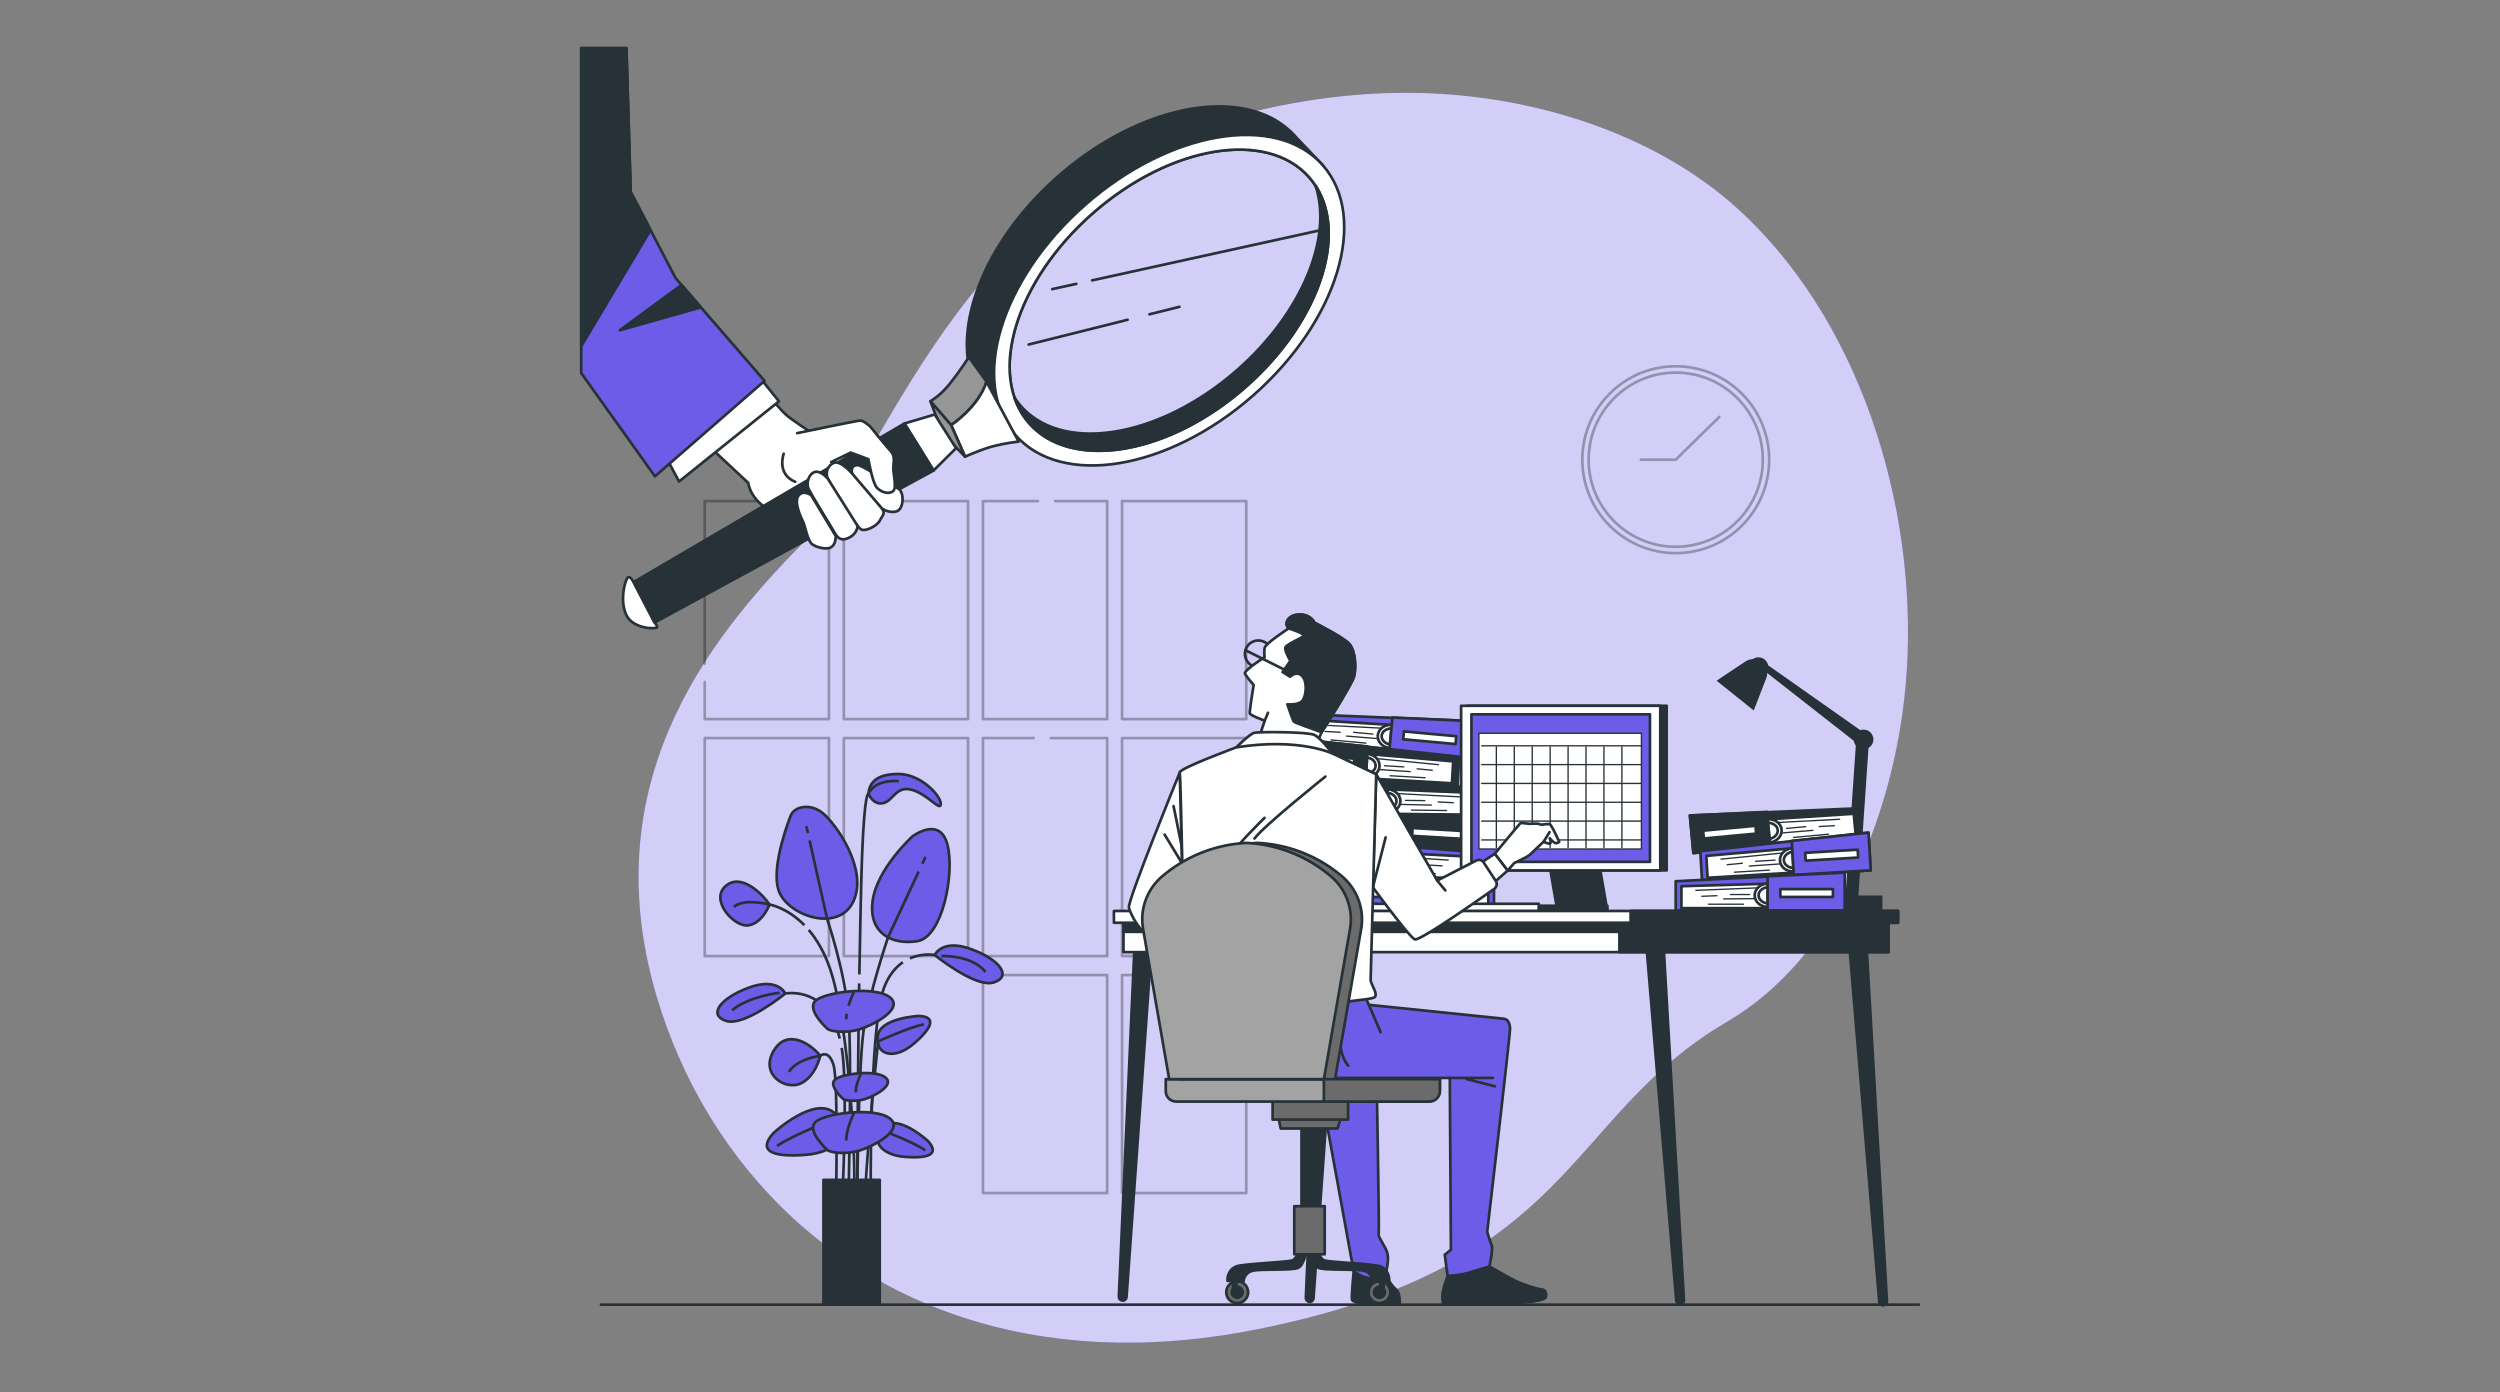 <svg xmlns="http://www.w3.org/2000/svg" width="2284" height="1272" fill="none"><rect width="100%" height="100%" fill="#808080" stroke="none"/><path fill="#6C5CE7" d="M1739.5 640.503c-12.82 108.575-62.4 234.814-161.41 292.807-149.6 87.64-137.07 222.44-429.07 281.04-45.53 9.14-88.73 12.99-129.47 12.22-21.898-.4-43.099-2.17-63.544-5.18-185.582-27.1-310.471-156.1-356.289-311.817-60.296-204.793 60.1-338.866 139.902-419.646 79.801-80.78 138.251-332.476 424.851-392.341 43.7-9.109 88.39-13.758 133.06-12.643 101.97 2.503 213.2 35.986 290.16 105.874 5.78 5.25 11.39 10.696 16.87 16.305 106.97 109.796 152.42 285.36 134.94 433.381Z"/><path fill="#fff" d="M1739.5 640.503c-12.82 108.575-62.4 234.814-161.41 292.807-149.6 87.64-137.07 222.44-429.07 281.04-45.53 9.14-88.73 12.99-129.47 12.22-21.898-.4-43.099-2.17-63.544-5.18-185.582-27.1-310.471-156.1-356.289-311.817-60.296-204.793 60.1-338.866 139.902-419.646 79.801-80.78 138.251-332.476 424.851-392.341 43.7-9.109 88.39-13.758 133.06-12.643 101.97 2.503 213.2 35.986 290.16 105.874 5.78 5.25 11.39 10.696 16.87 16.305 106.97 109.796 152.42 285.36 134.94 433.381Z" opacity=".7"/><path stroke="#263238" stroke-linecap="round" stroke-linejoin="round" stroke-miterlimit="10" stroke-width="2.473" d="M1753 1191.93H549.07"/><g stroke="#000" stroke-linecap="round" stroke-linejoin="round" stroke-miterlimit="10" stroke-width="2.473" opacity=".3"><path d="M1530.95 505.324c47.14 0 85.36-38.214 85.36-85.353 0-47.138-38.22-85.352-85.36-85.352-47.13 0-85.35 38.214-85.35 85.352 0 47.139 38.22 85.353 85.35 85.353Z"/><path d="M1530.95 499.534c43.94 0 79.57-35.622 79.57-79.563s-35.63-79.563-79.57-79.563c-43.94 0-79.56 35.622-79.56 79.563s35.62 79.563 79.56 79.563Z"/><path d="M1499.1 419.971h31.85l39.75-39.044"/></g><path stroke="#000" stroke-linecap="round" stroke-linejoin="round" stroke-miterlimit="10" stroke-width="2.473" d="M1138.56 457.822h-113.47v199.162h113.47V457.822Zm0 341.148V674.304h-113.47v199.162h113.47V815.72m0 75.064h-113.47v199.166h113.47V890.784ZM948.206 457.822h-50.198v199.162h113.472V457.822h-47.472m-19.754 216.482h-46.246v199.162h113.472V674.304h-51.421m51.421 216.48H898.008v199.166h113.472V890.784ZM884.4 457.822H770.93v199.162H884.4V457.822Zm0 216.482H770.93v199.162H884.4V674.304Zm-240.556-51.208v33.888h113.471V457.822H643.844v148.524m113.471 67.958H643.844v199.162h113.471V674.304Z" opacity=".3"/><path fill="#263238" d="M1661.26 833.12h58.52v-15.006h-58.52v15.006Z"/><path fill="#263238" d="M1692.02 823.229c3.06 0 5.63-2.367 5.84-5.463l9.76-142.561a5.866 5.866 0 0 0-5.45-6.252c-3.22-.248-6.03 2.218-6.25 5.448l-9.76 142.561a5.865 5.865 0 0 0 5.86 6.267Z"/><path fill="#263238" d="M1702.5 682.172c1.79 0 3.56-.816 4.71-2.365a5.856 5.856 0 0 0-1.2-8.205l-96.18-67.678a2.873 2.873 0 0 0-3.43 4.613l92.61 72.475a5.842 5.842 0 0 0 3.49 1.16Z"/><path fill="#263238" d="M1693.53 675.556c0-4.973 4.03-9.004 9.01-9.004 4.97 0 9 4.031 9 9.004s-4.03 9.004-9 9.004c-4.98-.002-9.01-4.033-9.01-9.004Zm-96.05-66.028c0-4.973 4.04-9.005 9.01-9.005s9 4.032 9 9.005c0 4.973-4.03 9.004-9 9.004-4.97-.002-9.01-4.033-9.01-9.004Z"/><path fill="#263238" d="m1568.29 621.874 33.94 27.231 11.39-29.402a12.847 12.847 0 0 0-3.94-14.648 12.848 12.848 0 0 0-15.16-.668l-26.23 17.487Z"/><path fill="#6C5CE7" stroke="#263238" stroke-linecap="round" stroke-linejoin="round" stroke-miterlimit="10" stroke-width="2.473" d="M702.999 826.387s-6.077 16.713-18.993 18.991c-12.915 2.28-35.704-22.79-21.271-35.704 14.435-12.914 34.187 7.597 40.264 16.713Zm19.745-82.044s-18.993 46.34-11.396 69.129c7.598 22.79 54.697 39.502 68.37 9.875 13.674-29.627-16.713-71.409-28.108-80.525-11.394-9.115-25.067-6.076-28.866 1.521Zm110.916 19.75s-32.666 29.627-36.465 59.255c-3.798 29.627 18.231 40.263 41.023 36.465 22.789-3.799 34.185-61.532 27.349-88.122-6.838-26.588-31.907-7.598-31.907-7.598Zm6.072 164.089s-36.465 1.521-37.983 18.993c-1.519 17.472 15.953 21.27 33.425 6.076 17.472-15.192 19.752-24.31 4.558-25.069Z"/><path stroke="#263238" stroke-miterlimit="10" stroke-width="2.473" d="M802.352 951.337s28.736-13.147 41.678-15.432"/><path fill="#6C5CE7" stroke="#263238" stroke-linecap="round" stroke-linejoin="round" stroke-miterlimit="10" stroke-width="2.473" d="M847.866 1042.51s-26.785-24.79-40.246-13.55c-13.463 11.24-3.838 26.31 19.255 27.99 23.091 1.69 31.165-3.12 20.991-14.44Z"/><path stroke="#263238" stroke-miterlimit="10" stroke-width="2.473" d="M805.094 1032.33s29.585 11.11 40.328 18.68"/><path fill="#6C5CE7" stroke="#263238" stroke-linecap="round" stroke-linejoin="round" stroke-miterlimit="10" stroke-width="2.473" d="M706.565 1035.21s36.923-34.17 55.481-18.67c18.56 15.49 5.292 36.26-26.541 38.58-31.836 2.31-42.962-4.32-28.94-19.91Z"/><path stroke="#263238" stroke-miterlimit="10" stroke-width="2.473" d="M765.521 1021.17s-40.78 15.32-55.591 25.75"/><path fill="#6C5CE7" stroke="#263238" stroke-linecap="round" stroke-linejoin="round" stroke-miterlimit="10" stroke-width="2.473" d="M749.347 964.647s-3.799 18.231-17.472 25.069c-13.674 6.838-37.984-7.597-25.07-29.627 12.914-22.03 35.704-4.56 42.542 4.558Zm-31.913-56.975s-6.838-15.195-33.425-5.317c-26.588 9.875-37.225 25.069-20.512 30.386 16.713 5.32 53.937-25.069 53.937-25.069Z"/><path stroke="#263238" stroke-miterlimit="10" stroke-width="2.473" d="M712.33 906.98s-28.166 3.045-43.392 15.986"/><path fill="#6C5CE7" stroke="#263238" stroke-linecap="round" stroke-linejoin="round" stroke-miterlimit="10" stroke-width="2.473" d="M793.406 725.351s4.558 10.637 13.674 8.356c9.115-2.277 11.396-15.953 25.828-12.155 14.433 3.799 26.588 20.512 26.588 12.915 0-7.598-18.231-27.35-38.743-27.35-20.509.003-26.588 8.359-27.347 18.234Z"/><path stroke="#263238" stroke-miterlimit="10" stroke-width="2.473" d="M717.438 907.672s32.71-6.279 46.332 30.045c1.338 3.564 2.466 7.291 3.415 11.117"/><path fill="#6C5CE7" stroke="#263238" stroke-linecap="round" stroke-linejoin="round" stroke-miterlimit="10" stroke-width="2.473" d="M853.961 872.482s6.835-15.194 33.426-5.319c26.587 9.875 37.224 25.069 20.511 30.386-16.713 5.32-53.937-25.067-53.937-25.067Z"/><path stroke="#263238" stroke-miterlimit="10" stroke-width="2.473" d="M860.031 873.482s27.404-1.523 40.346 14.465m-46.421-15.465s-10.845-2.082-22.644 3.084m-96.448-30.338c-16.032-16.371-31.87-18.842-31.87-18.842s-23.39-6.19-32.525 2.184m67.64-67.491-1.421-6.35m38.423 342.191s3.405-130.823 0-170.555c-3.406-39.729-19.297-86.27-19.297-86.27l-16.189-72.289m103 21.359 2.926-6.269m-62.496 313.884s1.135-119.334 5.675-153.388c4.541-34.054 22.703-87.405 22.703-87.405l27.871-59.707"/><path stroke="#263238" stroke-miterlimit="10" stroke-width="2.473" d="M802.346 951.338s-7.946 68.412-12.487 145.602m-26.1-.17s2.271-109.109-2.27-123.866c-4.541-14.757-12.155-8.26-12.155-8.26s-21.011 2.471-28.623 14.65m48.266-21.961c5.937 33.277.46 139.557.46 139.557"/><path stroke="#263238" stroke-miterlimit="10" stroke-width="2.473" d="M824.853 879.134c-6.573 4.498-12.892 11.762-17.254 23.392-13.622 36.324-12.069 194.414-12.069 194.414m-56.71-247.378c7.095 8.331 13.976 19.598 19.265 34.803 18.162 52.216 24.973 187.435 21.568 212.405m5.291-198.341c-1.105 65.899-1.889 198.351-1.889 198.351m2.047-206.55c.749-43.575 1.632-86.223 2.512-109.161 2.27-59.026 5.797-55.717 5.797-55.717s4.204-13.253 27.802-11.73"/><path fill="#6C5CE7" stroke="#263238" stroke-linecap="round" stroke-linejoin="round" stroke-miterlimit="10" stroke-width="2.473" d="M756.002 939.994s-18.993-16.936-11.396-25.265c7.597-8.329 54.697-14.438 68.37-3.608 13.674 10.827-16.713 26.098-28.109 29.429-11.393 3.331-25.069 2.221-28.865-.556Z"/><path stroke="#263238" stroke-miterlimit="10" stroke-width="2.473" d="M773.545 926.125c-.264 1.714-.42 3.42-.42 5.057m6.945-24.827s-2.827 5.654-4.875 12.581"/><path fill="#6C5CE7" stroke="#263238" stroke-linecap="round" stroke-linejoin="round" stroke-miterlimit="10" stroke-width="2.473" d="M756.002 1050.72s-18.993-16.93-11.396-25.26c7.597-8.33 54.697-14.44 68.37-3.61 13.674 10.83-16.713 26.1-28.109 29.43-11.393 3.33-25.069 2.22-28.865-.56Z"/><path stroke="#263238" stroke-miterlimit="10" stroke-width="2.473" d="M780.077 1017.08s-6.952 13.91-6.952 24.83"/><path fill="#6C5CE7" stroke="#263238" stroke-linecap="round" stroke-linejoin="round" stroke-miterlimit="10" stroke-width="2.473" d="M770.157 1003.89s-12.894-11.496-7.736-17.15c5.159-5.656 37.136-9.803 46.419-2.451 9.284 7.353-11.346 17.721-19.084 19.981-7.736 2.26-17.02 1.51-19.599-.38Z"/><path stroke="#263238" stroke-miterlimit="10" stroke-width="2.473" d="M786.502 981.056s-4.721 9.439-4.721 16.856"/><path fill="#263238" stroke="#263238" stroke-linecap="round" stroke-linejoin="round" stroke-miterlimit="10" stroke-width="2.473" d="M803.73 1077.94h-51.41v114h51.41v-114Z"/><path fill="#6C5CE7" stroke="#263238" stroke-linecap="round" stroke-linejoin="round" stroke-miterlimit="10" stroke-width="2.473" d="m1342.53 658.682-154.45-6.296-2.44 26.55 153.74 14.102 3.15-34.356Z"/><path fill="#fff" stroke="#263238" stroke-linecap="round" stroke-linejoin="round" stroke-miterlimit="10" stroke-width="2.473" d="m1271.58 662.321-78.72-4.941-1.83 19.957 78.4 7.192 2.15-22.208Z"/><path fill="#fff" stroke="#263238" stroke-linecap="round" stroke-linejoin="round" stroke-miterlimit="10" stroke-width="2.473" d="M1271.58 662.322c-6.55-.6-12.29 3.633-12.83 9.457-.53 5.824 4.34 11.033 10.89 11.631 6.56.601 12.3-3.633 12.83-9.457.54-5.821-4.34-11.03-10.89-11.631Zm-.49 18.103c-5.24-.48-9.18-4.206-8.8-8.322.38-4.115 4.93-7.06 10.17-6.58 5.23.479 9.18 4.206 8.8 8.321-.38 4.113-4.93 7.061-10.17 6.581Z"/><path fill="#6C5CE7" stroke="#263238" stroke-linecap="round" stroke-linejoin="round" stroke-miterlimit="10" stroke-width="2.473" d="m1342.53 658.683-70.44-3.148-2.85 31.072 70.14 6.432 3.15-34.356Z"/><path fill="#fff" stroke="#263238" stroke-linecap="round" stroke-linejoin="round" stroke-miterlimit="10" stroke-width="2.473" d="m1330.45 672.619-47.83-4.385-.65 7.154 47.82 4.385.66-7.154Z"/><path stroke="#263238" stroke-linecap="round" stroke-linejoin="round" stroke-miterlimit="10" stroke-width="1.237" d="m1262.01 665.243-56.31-2.889m4.85 5.899 13.86.737m33.47 5.749-27.65-2.267m24-1.814-17.53-1.61m-20.7 6.937 31.88 2.923"/><path fill="#263238" stroke="#263238" stroke-linecap="round" stroke-linejoin="round" stroke-miterlimit="10" stroke-width="2.473" d="m1179.42 674.658 153.68 16.706-1.54 26.617-154.12-8.881 1.98-34.442Z"/><path fill="#fff" stroke="#263238" stroke-linecap="round" stroke-linejoin="round" stroke-miterlimit="10" stroke-width="2.473" d="m1249.06 688.791 78.58 6.801-1.16 20.009-78.6-4.53 1.18-22.28Z"/><path fill="#fff" stroke="#263238" stroke-linecap="round" stroke-linejoin="round" stroke-miterlimit="10" stroke-width="2.473" d="M1249.04 688.792c6.57.378 11.62 5.419 11.28 11.255-.33 5.839-5.93 10.263-12.5 9.885-6.57-.379-11.62-5.419-11.28-11.258.34-5.834 5.93-10.26 12.5-9.882Zm-2.2 17.974c5.25.302 9.7-2.797 9.93-6.922.24-4.125-3.82-7.716-9.07-8.018-5.25-.301-9.7 2.798-9.94 6.923-.24 4.125 3.83 7.715 9.08 8.017Z"/><path fill="#263238" stroke="#263238" stroke-linecap="round" stroke-linejoin="round" stroke-miterlimit="10" stroke-width="2.473" d="m1179.42 674.658 70.13 7.345-1.8 31.148-70.31-4.051 1.98-34.442Z"/><path fill="#fff" stroke="#263238" stroke-linecap="round" stroke-linejoin="round" stroke-miterlimit="10" stroke-width="2.473" d="m1188.9 697.499 47.94 2.762.42-7.172-47.95-2.762-.41 7.172Z"/><path stroke="#263238" stroke-linecap="round" stroke-linejoin="round" stroke-miterlimit="10" stroke-width="1.237" d="m1258.08 693.1 56.12 5.507m-5.67 5.114-13.82-1.33m-33.97.713 27.68 1.862m-23.48-5.36 17.57 1.014m19.48 9.938-31.95-1.84"/><path fill="#263238" stroke="#263238" stroke-linecap="round" stroke-linejoin="round" stroke-miterlimit="10" stroke-width="2.473" d="m1197.44 710.196 154.28 9.705-.32 26.659-154.38-1.867.42-34.497Z"/><path fill="#fff" stroke="#263238" stroke-linecap="round" stroke-linejoin="round" stroke-miterlimit="10" stroke-width="2.473" d="m1267.63 721.151 78.81 3.223-.24 20.041-78.73-.954.16-22.31Z"/><path fill="#fff" stroke="#263238" stroke-linecap="round" stroke-linejoin="round" stroke-miterlimit="10" stroke-width="2.473" d="M1267.63 721.152c6.58.079 11.85 4.885 11.78 10.731-.07 5.849-5.46 10.523-12.04 10.444-6.58-.08-11.85-4.885-11.78-10.731.07-5.849 5.46-10.523 12.04-10.444Zm-1.38 18.056c5.25.064 9.56-3.235 9.61-7.367.05-4.133-4.17-7.533-9.43-7.597-5.26-.065-9.56 3.234-9.62 7.367-.05 4.132 4.18 7.533 9.44 7.597Z"/><path fill="#263238" stroke="#263238" stroke-linecap="round" stroke-linejoin="round" stroke-miterlimit="10" stroke-width="2.473" d="m1197.44 710.196 70.39 4.15-.38 31.198-70.43-.851.42-34.497Z"/><path fill="#fff" stroke="#263238" stroke-linecap="round" stroke-linejoin="round" stroke-miterlimit="10" stroke-width="2.473" d="m1207.96 732.55 48.02.581.08-7.184-48.02-.581-.08 7.184Z"/><path stroke="#263238" stroke-linecap="round" stroke-linejoin="round" stroke-miterlimit="10" stroke-width="1.237" d="m1276.86 725.044 56.31 2.95m-5.43 5.368-13.86-.703m-33.92 2.258 27.74.603m-23.68-4.288 17.61.213m19.88 9.043-32-.388"/><path fill="#263238" stroke="#263238" stroke-linecap="round" stroke-linejoin="round" stroke-miterlimit="10" stroke-width="2.473" d="m1350.04 744.952-154.57-1.262-1.57 26.615 154.11 9.086 2.03-34.439Z"/><path fill="#fff" stroke="#263238" stroke-linecap="round" stroke-linejoin="round" stroke-miterlimit="10" stroke-width="2.473" d="m1279.25 750.902-78.84-2.374-1.18 20.007 78.6 4.632 1.42-22.265Z"/><path fill="#fff" stroke="#263238" stroke-linecap="round" stroke-linejoin="round" stroke-miterlimit="10" stroke-width="2.473" d="M1279.25 750.902c-6.57-.389-12.17 4.031-12.51 9.87-.35 5.838 4.7 10.883 11.26 11.269 6.57.389 12.17-4.031 12.52-9.87.34-5.836-4.71-10.881-11.27-11.269Zm.1 18.107c-5.25-.309-9.31-3.905-9.07-8.03.24-4.125 4.7-7.218 9.95-6.909 5.25.309 9.31 3.905 9.06 8.03-.24 4.125-4.69 7.219-9.94 6.909Z"/><path fill="#263238" stroke="#263238" stroke-linecap="round" stroke-linejoin="round" stroke-miterlimit="10" stroke-width="2.473" d="m1350.05 744.952-70.5-.85-1.84 31.145 70.31 4.145 2.03-34.44Z"/><path fill="#fff" stroke="#263238" stroke-linecap="round" stroke-linejoin="round" stroke-miterlimit="10" stroke-width="2.473" d="m1338.49 759.299-47.94-2.823-.43 7.172 47.95 2.823.42-7.172Z"/><path stroke="#263238" stroke-linecap="round" stroke-linejoin="round" stroke-miterlimit="10" stroke-width="1.237" d="m1269.78 754.131-56.38-1.051m5.04 5.739 13.88.285m33.65 4.653-27.71-1.367m23.93-2.595-17.57-1.036m-20.48 7.608 31.95 1.885"/><path fill="#6C5CE7" stroke="#263238" stroke-linecap="round" stroke-linejoin="round" stroke-miterlimit="10" stroke-width="2.473" d="m1187.53 766.233 154.14 11.693-.66 26.652-154.34-3.858.86-34.487Z"/><path fill="#fff" stroke="#263238" stroke-linecap="round" stroke-linejoin="round" stroke-miterlimit="10" stroke-width="2.473" d="m1257.59 778.092 78.76 4.239-.5 20.036-78.71-1.968.45-22.307Z"/><path fill="#fff" stroke="#263238" stroke-linecap="round" stroke-linejoin="round" stroke-miterlimit="10" stroke-width="2.473" d="M1257.58 778.09c6.58.163 11.79 5.038 11.64 10.882-.14 5.846-5.59 10.451-12.17 10.287-6.57-.163-11.79-5.037-11.64-10.881.15-5.846 5.6-10.451 12.17-10.288Zm-1.61 18.036c5.25.131 9.6-3.111 9.7-7.241.11-4.132-4.07-7.587-9.33-7.718-5.26-.131-9.6 3.111-9.71 7.241-.1 4.132 4.08 7.587 9.34 7.718Z"/><path fill="#6C5CE7" stroke="#263238" stroke-linecap="round" stroke-linejoin="round" stroke-miterlimit="10" stroke-width="2.473" d="m1187.53 766.233 70.33 5.058-.78 31.19-70.41-1.761.86-34.487Z"/><path fill="#fff" stroke="#263238" stroke-linecap="round" stroke-linejoin="round" stroke-miterlimit="10" stroke-width="2.473" d="m1197.75 788.683 48.01 1.201.18-7.182-48.01-1.201-.18 7.182Z"/><path stroke="#263238" stroke-linecap="round" stroke-linejoin="round" stroke-miterlimit="10" stroke-width="1.237" d="m1266.76 782.105 56.27 3.675m-5.5 5.296-13.85-.878m-33.95 1.817 27.72.962m-23.63-4.595 17.6.44m19.8 9.299-32-.799"/><path fill="#6C5CE7" stroke="#263238" stroke-linecap="round" stroke-linejoin="round" stroke-miterlimit="10" stroke-width="2.473" d="m1210.52 797.27 154.38 7.837v26.661h-154.38V797.27Z"/><path fill="#fff" stroke="#263238" stroke-linecap="round" stroke-linejoin="round" stroke-miterlimit="10" stroke-width="2.473" d="m1280.84 807.374 78.85 2.27v20.042h-78.73l-.12-22.312Z"/><path fill="#fff" stroke="#263238" stroke-linecap="round" stroke-linejoin="round" stroke-miterlimit="10" stroke-width="2.473" d="M1280.83 807.374c6.58 0 11.92 4.741 11.92 10.587 0 5.849-5.33 10.587-11.92 10.587-6.57 0-11.91-4.741-11.91-10.587s5.33-10.587 11.91-10.587Zm-1.16 18.071c5.26 0 9.52-3.351 9.52-7.484 0-4.132-4.26-7.483-9.52-7.483s-9.52 3.351-9.52 7.483c0 4.135 4.26 7.484 9.52 7.484Z"/><path fill="#6C5CE7" stroke="#263238" stroke-linecap="round" stroke-linejoin="round" stroke-miterlimit="10" stroke-width="2.473" d="m1210.52 797.27 70.43 3.299v31.199h-70.43V797.27Z"/><path fill="#fff" stroke="#263238" stroke-linecap="round" stroke-linejoin="round" stroke-miterlimit="10" stroke-width="2.473" d="M1221.28 819.477h48.02v-7.185h-48.02v7.185Z"/><path stroke="#263238" stroke-linecap="round" stroke-linejoin="round" stroke-miterlimit="10" stroke-width="1.237" d="m1290.09 811.156 56.35 2.271m-5.35 5.429-13.87-.534m-33.87 2.668 27.74.267m-23.75-4h17.61m20 8.8h-32"/><path fill="#263238" stroke="#263238" stroke-linecap="round" stroke-linejoin="round" stroke-miterlimit="10" stroke-width="2.473" d="m1543.88 745.033 154.44-6.578 2.49 26.546-153.71 14.381-3.22-34.349Z"/><path fill="#fff" stroke="#263238" stroke-linecap="round" stroke-linejoin="round" stroke-miterlimit="10" stroke-width="2.473" d="m1614.85 748.546 78.71-5.087 1.87 19.955-78.39 7.335-2.19-22.203Z"/><path fill="#fff" stroke="#263238" stroke-linecap="round" stroke-linejoin="round" stroke-miterlimit="10" stroke-width="2.473" d="M1614.85 748.544c6.54-.614 12.3 3.61 12.84 9.432.54 5.821-4.32 11.039-10.87 11.653-6.55.613-12.3-3.611-12.85-9.432-.54-5.824 4.32-11.04 10.88-11.653Zm.52 18.1c5.23-.49 9.17-4.222 8.78-8.337-.38-4.115-4.94-7.053-10.18-6.563-5.23.489-9.16 4.221-8.78 8.336.39 4.115 4.94 7.053 10.18 6.564Z"/><path fill="#263238" stroke="#263238" stroke-linecap="round" stroke-linejoin="round" stroke-miterlimit="10" stroke-width="2.473" d="m1543.88 745.034 70.44-3.277 2.9 31.064-70.12 6.561-3.22-34.348Z"/><path fill="#fff" stroke="#263238" stroke-linecap="round" stroke-linejoin="round" stroke-miterlimit="10" stroke-width="2.473" d="m1556.65 766.053 47.82-4.471-.67-7.153-47.82 4.471.67 7.153Z"/><path stroke="#263238" stroke-linecap="round" stroke-linejoin="round" stroke-miterlimit="10" stroke-width="1.237" d="m1624.41 751.445 56.31-2.99m-4.83 5.907-13.86.762m-33.48 5.814 27.64-2.32m-23.99-1.772 17.52-1.64m20.74 6.903-31.87 2.98"/><path fill="#6C5CE7" stroke="#263238" stroke-linecap="round" stroke-linejoin="round" stroke-miterlimit="10" stroke-width="2.473" d="m1707.04 760.71-153.65 16.987 1.58 26.615 154.11-9.162-2.04-34.44Z"/><path fill="#fff" stroke="#263238" stroke-linecap="round" stroke-linejoin="round" stroke-miterlimit="10" stroke-width="2.473" d="m1637.44 774.971-78.56 6.944 1.18 20.007 78.6-4.672-1.22-22.279Z"/><path fill="#fff" stroke="#263238" stroke-linecap="round" stroke-linejoin="round" stroke-miterlimit="10" stroke-width="2.473" d="M1637.44 774.971c-6.57.391-11.61 5.439-11.27 11.277.35 5.839 5.96 10.254 12.52 9.863 6.57-.391 11.61-5.438 11.26-11.277-.34-5.837-5.95-10.253-12.51-9.863Zm2.23 17.97c-5.25.311-9.7-2.78-9.95-6.905-.24-4.125 3.81-7.724 9.06-8.035 5.25-.312 9.71 2.779 9.95 6.905.25 4.127-3.81 7.723-9.06 8.035Z"/><path fill="#6C5CE7" stroke="#263238" stroke-linecap="round" stroke-linejoin="round" stroke-miterlimit="10" stroke-width="2.473" d="m1707.04 760.71-70.11 7.474 1.85 31.145 70.31-4.179-2.05-34.44Z"/><path fill="#fff" stroke="#263238" stroke-linecap="round" stroke-linejoin="round" stroke-miterlimit="10" stroke-width="2.473" d="m1697.17 776.275-47.94 2.853.43 7.171 47.94-2.852-.43-7.172Z"/><path stroke="#263238" stroke-linecap="round" stroke-linejoin="round" stroke-miterlimit="10" stroke-width="1.237" d="m1628.42 779.296-56.12 5.609m5.69 5.105 13.81-1.358m33.98.655-27.68 1.914m23.44-5.404-17.57 1.044m-19.43 9.975 31.95-1.901"/><path fill="#6C5CE7" stroke="#263238" stroke-linecap="round" stroke-linejoin="round" stroke-miterlimit="10" stroke-width="2.473" d="m1685.3 797.27-154.38 7.837v26.661h154.38V797.27Z"/><path fill="#fff" stroke="#263238" stroke-linecap="round" stroke-linejoin="round" stroke-miterlimit="10" stroke-width="2.473" d="m1614.99 807.374-78.85 2.27v20.042h78.73l.12-22.312Z"/><path fill="#fff" stroke="#263238" stroke-linecap="round" stroke-linejoin="round" stroke-miterlimit="10" stroke-width="2.473" d="M1614.98 807.374c-6.58 0-11.91 4.741-11.91 10.587 0 5.849 5.33 10.587 11.91 10.587s11.92-4.741 11.92-10.587-5.34-10.587-11.92-10.587Zm1.17 18.071c-5.26 0-9.52-3.351-9.52-7.484 0-4.132 4.26-7.483 9.52-7.483s9.52 3.351 9.52 7.483c0 4.135-4.26 7.484-9.52 7.484Z"/><path fill="#6C5CE7" stroke="#263238" stroke-linecap="round" stroke-linejoin="round" stroke-miterlimit="10" stroke-width="2.473" d="m1685.3 797.27-70.43 3.299v31.199h70.43V797.27Z"/><path fill="#fff" stroke="#263238" stroke-linecap="round" stroke-linejoin="round" stroke-miterlimit="10" stroke-width="2.473" d="M1674.55 812.291h-48.03v7.184h48.03v-7.184Z"/><path stroke="#263238" stroke-linecap="round" stroke-linejoin="round" stroke-miterlimit="10" stroke-width="1.237" d="m1605.71 811.156-56.34 2.271m5.38 5.429 13.87-.534m33.86 2.668-27.74.267m23.75-4h-17.61m-20.01 8.8h32.01"/><path fill="#263238" stroke="#263238" stroke-linecap="round" stroke-linejoin="round" stroke-miterlimit="10" stroke-width="2.473" d="M1468.51 832.507h-45.59l-8.74-50.581h45.59l8.74 50.581Z"/><path fill="#263238" stroke="#263238" stroke-linecap="round" stroke-linejoin="round" stroke-miterlimit="10" stroke-width="2.473" d="M1468.51 827.51h-73.69v4.995h73.69v-4.995Zm54.15-182.687H1340.7v150.384h181.96V644.823Z"/><path fill="#fff" stroke="#263238" stroke-linecap="round" stroke-linejoin="round" stroke-miterlimit="10" stroke-width="2.473" d="M1516.84 644.823h-181.96v150.384h181.96V644.823Z"/><path fill="#6C5CE7" stroke="#263238" stroke-linecap="round" stroke-linejoin="round" stroke-miterlimit="10" stroke-width="2.473" d="M1507.4 652.621h-163.09v134.786h163.09V652.621Z"/><path fill="#fff" stroke="#263238" stroke-linecap="round" stroke-linejoin="round" stroke-miterlimit="10" stroke-width="1.237" d="M1499.59 669.883h-148.45v105.76h148.45v-105.76Z"/><path stroke="#263238" stroke-linecap="round" stroke-linejoin="round" stroke-miterlimit="10" stroke-width="1.237" d="M1353.7 681.35h145.9m-145.9 17.203h145.9m-145.9 17.202h145.9m-145.9 17.2h145.9m-145.9 17.203h145.9m-145.9 17.202h145.9m-132.53-84.737v91.745m16.38-91.745v91.745m16.38-91.745v91.745m16.39-91.745v91.745m16.38-91.745v91.745m16.38-91.745v91.745m16.39-91.745v91.745m16.39-91.745v91.745"/><path fill="#fff" stroke="#263238" stroke-linecap="round" stroke-linejoin="round" stroke-miterlimit="10" stroke-width="2.473" d="M1405.8 825.719h-152.5v6.788h152.5v-6.788Z"/><path fill="#263238" stroke="#263238" stroke-linecap="round" stroke-linejoin="round" stroke-miterlimit="10" stroke-width="2.473" d="m1503.81 859.854 27.6 328.446c.31 2.08 2.31 3.47 4.32 3 1.71-.4 2.85-2.02 2.67-3.79l-18.79-327.656h-15.8Zm185.39 0 27.7 329.536c.3 2.09 2.3 3.48 4.31 3.01 1.71-.41 2.85-2.03 2.67-3.8l-18.86-328.746h-15.82Zm-481.61 0-14.57 325.566c-.15 1.77 1 3.41 2.72 3.83 2.02.5 4-.87 4.27-2.95l23.34-326.446h-15.76Zm-170.89 0-14.51 324.476c-.16 1.77 1 3.4 2.71 3.82 2.02.5 4-.86 4.28-2.94l23.25-325.356h-15.73Z"/><path fill="#fff" stroke="#263238" stroke-linecap="round" stroke-linejoin="round" stroke-miterlimit="10" stroke-width="2.473" d="M1725.28 841.662h-698.87v28.203h698.87v-28.203Z"/><path fill="#263238" stroke="#263238" stroke-linecap="round" stroke-linejoin="round" stroke-miterlimit="10" stroke-width="2.473" d="M1725.28 841.662h-698.87v9.675h698.87v-9.675Z"/><path fill="#263238" stroke="#263238" stroke-linecap="round" stroke-linejoin="round" stroke-miterlimit="10" stroke-width="2.473" d="M1725.29 841.662H1479.5v28.203h245.79v-28.203Z"/><path fill="#fff" stroke="#263238" stroke-linecap="round" stroke-linejoin="round" stroke-miterlimit="10" stroke-width="2.473" d="M1734.04 832.277h-716.38v10.751h716.38v-10.751Z"/><path fill="#263238" stroke="#263238" stroke-linecap="round" stroke-linejoin="round" stroke-miterlimit="10" stroke-width="2.473" d="M1734.04 832.277h-244.31v10.751h244.31v-10.751Z"/><path stroke="#263238" stroke-linecap="round" stroke-linejoin="round" stroke-miterlimit="10" stroke-width="2.473" d="M1161.37 600.685c-1.84 6.507-8.6 10.293-15.11 8.455-6.5-1.837-10.29-8.601-8.45-15.108 1.84-6.506 8.6-10.292 15.11-8.455 6.5 1.838 10.29 8.599 8.45 15.108Z"/><path fill="#fff" stroke="#263238" stroke-linecap="round" stroke-linejoin="round" stroke-miterlimit="10" stroke-width="2.473" d="M1177.36 574.098s-21.32 13.77-22 17.821c-.67 4.051-.03 8.47-.03 8.47s-19.52 12.393-17.95 15.192c1.56 2.797 7.94 10.251 7.94 10.251s-3.91 23.868-3.53 25.858c.38 1.991 13.66 6.685 13.66 6.685l-6.44 19.361 51.18 7.405 7.55-16.716s27.15-42.749 29.24-50.168c2.09-7.419 1.48-23.61-4.27-29.946-5.75-6.333-31.76-19.332-31.76-19.332s-3.08-7.463-13.42-7.557c-10.34-.089-14.98 8.022-10.17 12.676Z"/><path fill="#263238" stroke="#263238" stroke-linecap="round" stroke-linejoin="round" stroke-miterlimit="10" stroke-width="2.473" d="M1232.71 588.313c-5.75-6.333-31.76-19.332-31.76-19.332s-3.08-7.463-13.41-7.557c-10.34-.092-14.99 8.02-10.18 12.676 0 0 14.72 4.625 13.66 6.685-1.05 2.06-15.85 7.773-16.72 10.827-.86 3.054 4.59 12.13 4.59 12.13l-7.13 10.236 6.8 4.276s5.9-5.873 11.02-.658c5.13 5.216 3.74 18.486.2 22.671-3.54 4.184-13.63 3.22-13.63 3.22s4.84 14.559 5.9 15.8c.79.925 17.12 6.754 25.45 9.684l.24-.546s27.15-42.749 29.24-50.168c2.09-7.417 1.48-23.61-4.27-29.944Z"/><path stroke="#263238" stroke-linecap="round" stroke-linejoin="round" stroke-miterlimit="10" stroke-width="2.473" d="m1137.81 594.032 43.36 21.662m-25.72 42.682 2.96-7.172"/><path fill="#fff" stroke="#263238" stroke-linecap="round" stroke-linejoin="round" stroke-miterlimit="10" stroke-width="2.473" d="M1214.87 685.335s-8.19-10.738-13.81-13.807c-5.63-3.069-51.14-3.069-55.23-2.045-4.09 1.021-16.36 13.295-16.36 13.295s55.22-1.024 65.96.512c10.74 1.533 23.02 5.626 23.02 5.626l-3.58-3.581Zm137.56 103.292 13.29-8.692 11.77 15.342-10.95 9.574-14.11-16.224Z"/><path fill="#fff" stroke="#263238" stroke-linecap="round" stroke-linejoin="round" stroke-miterlimit="10" stroke-width="2.473" d="m1257.31 707.323 55.74 97.159 35.67-18.296a5.256 5.256 0 0 1 6.8 1.803l11.01 16.861a5.245 5.245 0 0 1-1.36 7.162c-15.31 10.832-68.21 47.908-72.58 46.16-5.11-2.046-38.35-47.557-38.35-47.557l3.07-103.292Zm108.41 72.612s23.1-28.114 23.73-28.114c.63 0 7.97.839 7.97.839s6.72-.421 8.19 0c1.47.42 2.73.84 2.73.84s5.87-1.048 7.55-.42c1.68.631 8.61 15.951 8.61 15.951s-.63 1.049-2.73 1.259c-2.1.21-5.88-4.407-5.88-4.407s1.68 4.617 0 4.827c-1.67.211-5.66-1.679-5.66-1.679s-9.24 8.606-11.97 11.334c-2.73 2.728-14.69 7.976-14.69 7.976l-6.09 6.934-11.76-15.34Z"/><path stroke="#263238" stroke-linecap="round" stroke-linejoin="round" stroke-miterlimit="10" stroke-width="2.473" d="m1410.23 769.033 5.46-8.816m-161.45 50.399 11.67-45.558m47.14 39.424 7.41 9.015"/><path fill="#fff" stroke="#263238" stroke-linecap="round" stroke-linejoin="round" stroke-miterlimit="10" stroke-width="2.473" d="M1077.82 705.786s-47.99 117.396-46.46 123.514c1.53 6.118 11.22 24.983 20.4 25.495 9.18.509 17.84-10.197 17.84-10.197l11.22-20.904-3-117.908Z"/><path stroke="#263238" stroke-linecap="round" stroke-linejoin="round" stroke-miterlimit="10" stroke-width="2.473" d="m1079.81 774.235-7.65-37.729m7.65 52.005L1064 762.507"/><path fill="#263238" stroke="#263238" stroke-linecap="round" stroke-linejoin="round" stroke-miterlimit="10" stroke-width="2.473" d="M1236.74 1161.58s-2.36 24.29-1.49 26.04c.87 1.74 6.53 3.04 6.53 3.04h37s.43-8.7-2.62-11.75c-3.04-3.05-3.91-3.92-6.09-6.96-2.18-3.05-3.75-9.69-3.75-9.69l-29.58-.68Z"/><path fill="#6C5CE7" stroke="#263238" stroke-linecap="round" stroke-linejoin="round" stroke-miterlimit="10" stroke-width="2.473" d="m1203.79 980.473 32.95 181.107s8.06 6.05 14.79 6.05c6.72 0 14.79-5.38 14.79-5.38s2.69-10.75 1.34-16.8c-1.34-6.06-8.74-15.04-8.07-17.73.68-2.69-2.01-149.265-2.01-149.265l-53.79 2.018Z"/><path fill="#263238" stroke="#263238" stroke-linecap="round" stroke-linejoin="round" stroke-miterlimit="10" stroke-width="2.473" d="M1360.74 1157.02s19.38 11.22 24.99 13.77c5.6 2.55 18.86 7.14 22.43 7.14 3.57 0 5.1 3.56 4.08 7.13-1.02 3.57-20.4 5.1-30.6 5.61-10.19.51-63.22 0-63.22 0s-1.53-5.61 0-11.73c1.53-6.11 4.08-13.25 4.08-13.25s34.67-9.69 38.24-8.67Z"/><path fill="#6C5CE7" stroke="#263238" stroke-linecap="round" stroke-linejoin="round" stroke-miterlimit="10" stroke-width="2.473" d="M1081.4 913.4s-6.18 35.211-5.67 42.351c.5 7.137 6.11 22.433 8.15 24.473 2.04 2.04 8.16 4.587 11.22 4.587h229.44l1.02 156.919-5.61 4.58 2.55 19.38s10.71-.51 17.85-2.55c7.13-2.04 20.39-6.12 20.39-6.12s3.57-15.8 2.04-19.37c-1.53-3.57-4.08-12.24-4.08-12.24s21.42-182.92 20.91-186.488c-.51-3.569-1.53-7.65-5.61-8.159-4.08-.509-123.39-12.746-123.39-12.746L1245 905.78l-160.09 2.041-3.51 5.579Z"/><path stroke="#263238" stroke-linecap="round" stroke-linejoin="round" stroke-miterlimit="10" stroke-width="2.473" d="M1324.54 984.812h39.26m-23.97 1.018 26 6.63m-115.23-74.439 10.71 24.982m-84.62 35.689s-3.06-1.019-8.16-9.687-5.1-17.846-5.1-17.846h60.67s.51 14.277 7.65 22.436m-111.16-22.945h-40.28s-2.55 16.827 6.12 25.493m54.56-51.496s-3.57 13.768-2.55 29.064"/><path fill="#fff" stroke="#263238" stroke-linecap="round" stroke-linejoin="round" stroke-miterlimit="10" stroke-width="2.473" d="M1129.47 682.778s-52.67 19.431-51.64 23.012c1.02 3.578 4.6 194.315 4.6 194.315s-4.6 4.09-3.58 6.135c1.02 2.045 2.56 7.16 2.56 7.16s77.37 13.087 118.22 6.15c32.46-5.515 50.77-6.032 55.64-8.196 3.76-1.674-.51-8.692-1.03-10.226-.51-1.533-2.04-4.09-2.04-5.626 0-1.535 5.11-188.179 5.11-188.179l-38.86-18.409s-30.17-15.341-88.98-6.136Z"/><path stroke="#263238" stroke-linecap="round" stroke-linejoin="round" stroke-miterlimit="10" stroke-width="2.473" d="M1231.75 894.055s-47.92 5.609-84.13 7.649m36.72 1.019s-37.22 7.137-57.11 7.649m83.62-200.888s-56.09 44.869-64.76 56.596m9.17-18.867s-24.98 24.473-29.57 32.632"/><path fill="#263238" stroke="#263238" stroke-linecap="round" stroke-linejoin="round" stroke-miterlimit="10" stroke-width="2.473" d="M1203.66 1012.54h-14.61v123.62h14.61v-123.62Z"/><path fill="#6B6B6B" stroke="#263238" stroke-linecap="round" stroke-linejoin="round" stroke-miterlimit="10" stroke-width="2.473" d="M1130.3 1190.56c5.52 0 10-4.47 10-9.99 0-5.52-4.48-10-10-10s-10 4.48-10 10 4.48 9.99 10 9.99Z"/><path fill="#263238" stroke="#263238" stroke-linecap="round" stroke-linejoin="round" stroke-miterlimit="10" stroke-width="2.473" d="M1135.27 1180.57c0-2.75-2.23-4.99-4.98-4.99-2.75 0-4.99 2.24-4.99 4.99s2.24 4.98 4.99 4.98a4.98 4.98 0 0 0 4.98-4.98Z"/><path fill="#263238" stroke="#263238" stroke-linecap="round" stroke-linejoin="round" stroke-miterlimit="10" stroke-width="2.473" d="M1189.13 1139.43s-4.23 10-8.08 11.92c-3.84 1.92-45.37 3.07-51.9 5.77-6.54 2.69-8.07 9.61-7.69 13.07h5v6.15h3.08v-5.77h6.53s.39-7.69 8.46-9.61c8.07-1.92 35.76 0 41.52-2.69 5.77-2.69 8.08-18.07 8.08-18.07l-5-.77Z"/><path fill="#6B6B6B" stroke="#263238" stroke-linecap="round" stroke-linejoin="round" stroke-miterlimit="10" stroke-width="2.473" d="M1260.25 1190.56c5.52 0 10-4.47 10-9.99 0-5.52-4.48-10-10-10s-9.99 4.48-9.99 10 4.47 9.99 9.99 9.99Z"/><path fill="#263238" stroke="#263238" stroke-linecap="round" stroke-linejoin="round" stroke-miterlimit="10" stroke-width="2.473" d="M1255.29 1180.57c0-2.75 2.23-4.99 4.98-4.99 2.75 0 4.99 2.24 4.99 4.99s-2.24 4.98-4.99 4.98a4.98 4.98 0 0 1-4.98-4.98Z"/><path fill="#263238" stroke="#263238" stroke-linecap="round" stroke-linejoin="round" stroke-miterlimit="10" stroke-width="2.473" d="M1201.44 1139.43s4.23 10 8.07 11.92c3.85 1.92 45.37 3.07 51.9 5.77 6.54 2.69 8.08 9.61 7.69 13.07h-4.99v6.15h-3.08v-5.77h-6.54s-.38-7.69-8.46-9.61c-8.07-1.92-35.75 0-41.52-2.69-5.77-2.69-8.07-18.07-8.07-18.07l5-.77Z"/><path fill="#6B6B6B" stroke="#263238" stroke-linecap="round" stroke-linejoin="round" stroke-miterlimit="10" stroke-width="2.473" d="M1210.24 1101.99h-27.79v43.91h27.79v-43.91Zm-43.14-85.07 2.97 14.09h51.89l4.45-14.09h-59.31Z"/><path fill="#6B6B6B" stroke="#263238" stroke-linecap="round" stroke-linejoin="round" stroke-miterlimit="10" stroke-width="2.473" d="M1231.59 1002.84h-68.93v20.01h68.93v-20.01Z"/><path fill="#A3A3A3" stroke="#263238" stroke-linecap="round" stroke-linejoin="round" stroke-miterlimit="10" stroke-width="2.473" d="M1304.36 1006.38h-229.83c-5.24 0-9.49-4.24-9.49-9.483v-10.98h250.43v9.36c0 6.133-4.97 11.103-11.11 11.103Z"/><path fill="#6B6B6B" stroke="#263238" stroke-linecap="round" stroke-linejoin="round" stroke-miterlimit="10" stroke-width="2.473" d="M1305.98 1006.38h-96.46v-20.463h105.95v10.98c0 5.243-4.25 9.483-9.49 9.483Zm-79.83-205.697c-22.26-18.936-49.37-29.134-76.86-30.596v-.037c-.09.005-.18.015-.27.02-.09-.005-.18-.015-.27-.02v.037c-27.5 1.459-54.6 11.66-76.86 30.596a51.53 51.53 0 0 0-17.39 48.101l23.85 137.133h141.34l23.85-137.133a51.55 51.55 0 0 0-17.39-48.101Z"/><path fill="#A3A3A3" stroke="#263238" stroke-linecap="round" stroke-linejoin="round" stroke-miterlimit="10" stroke-width="2.473" d="M1215.98 800.683c-22.26-18.936-49.37-29.134-76.86-30.596v-.037c-.09.005-.18.015-.27.02-.09-.005-.18-.015-.27-.02v.037c-27.49 1.459-54.6 11.66-76.86 30.596a51.577 51.577 0 0 0-17.39 48.101l23.85 137.133h141.34l23.85-137.133a51.55 51.55 0 0 0-17.39-48.101Z"/><path fill="#fff" stroke="#263238" stroke-linecap="round" stroke-linejoin="round" stroke-miterlimit="10" stroke-width="2.473" d="m636.57 397.295 47.038 43.899s1.046 10.192 11.237 19.077c10.192 8.886 15.157 13.849 15.157 13.849l68.202-54.09s-52.001-34.232-58.797-39.982c-6.793-5.75-16.2-17.769-16.2-17.769l-66.637 35.016Z"/><path stroke="#263238" stroke-linecap="round" stroke-linejoin="round" stroke-miterlimit="10" stroke-width="2.473" d="M715.999 414.54s-6.794 18.553 10.453 25.608"/><path fill="#fff" stroke="#263238" stroke-linecap="round" stroke-linejoin="round" stroke-miterlimit="10" stroke-width="2.473" d="m711.645 366.642-91.27 73.247-12.281-22.997 84.276-74.179 19.275 23.929Z"/><path fill="#6C5CE7" stroke="#263238" stroke-linecap="round" stroke-linejoin="round" stroke-miterlimit="10" stroke-width="2.473" d="m698.507 347.962-100.139 87.212L531 340.85V44h41.285l3.92 131.44 41.028 78.655 81.274 93.867Z"/><path fill="#263238" stroke="#263238" stroke-linecap="round" stroke-linejoin="round" stroke-miterlimit="10" stroke-width="2.473" d="M940.182 386.556c-38.518-43.884-12.462-129.738 58.198-191.76 70.66-62.021 159.17-76.726 197.69-32.84a67.086 67.086 0 0 1 6.63 8.992c-.44-4.429-1.14-8.754-2.15-12.929l7.99-7.018-24.78-26.017c-.01-.007-.01-.014-.02-.022a72.365 72.365 0 0 0-4.15-4.35l-1.05-1.105-.09.081c-44.66-41.396-137.19-23.961-211.678 41.419-72.98 64.057-102.587 151.266-70.598 201.467l-.525.45 3.146 3.395a74.014 74.014 0 0 0 4.1 5.154c2.29 2.609 4.771 4.993 7.37 7.226l17.433 18.813 5.796-5.087c5.993 2.309 12.38 4.011 19.08 5.134-4.546-3.144-8.703-6.799-12.392-11.003Z"/><path fill="#fff" stroke="#263238" stroke-linecap="round" stroke-linejoin="round" stroke-miterlimit="10" stroke-width="2.473" d="M1208.54 151.003c-42.28-48.165-139.42-32.029-216.97 36.044-77.553 68.071-106.151 162.301-63.874 210.467 42.276 48.165 139.414 32.028 216.974-36.045 77.55-68.073 106.15-162.301 63.87-210.466Zm-70.68 202.713c-70.66 62.021-159.168 76.724-197.688 32.839-38.518-43.884-12.461-129.738 58.198-191.76 70.66-62.019 159.17-76.723 197.69-32.837 38.52 43.885 12.46 129.736-58.2 191.758Z"/><path fill="#969696" stroke="#263238" stroke-linecap="round" stroke-linejoin="round" stroke-miterlimit="10" stroke-width="2.473" d="M885.13 326.272s-8.062 12.667-17.274 24.182c-9.212 11.514-17.848 16.122-17.848 16.122l19 21.879s25.91-17.848 32.244-39.73l-16.122-22.453Z"/><path fill="#fff" stroke="#263238" stroke-linecap="round" stroke-linejoin="round" stroke-miterlimit="10" stroke-width="2.473" d="m868.992 388.458 12.667 28.789s14.969-6.91 26.486-9.789c11.517-2.878 22.456-4.031 22.456-4.031l-29.365-54.698s-4.608 20.152-32.244 39.729Z"/><path fill="#969696" stroke="#263238" stroke-linecap="round" stroke-linejoin="round" stroke-miterlimit="10" stroke-width="2.473" d="m850.008 366.575 11.415 29.654 20.255 21.016-12.667-28.788-19.003-21.882Z"/><path fill="#fff" stroke="#263238" stroke-linecap="round" stroke-linejoin="round" stroke-miterlimit="10" stroke-width="2.473" d="m826.258 386.912 26.644 42.962 20.539-20.455-19.48-30.732-27.703 8.225Z"/><path fill="#263238" stroke="#263238" stroke-linecap="round" stroke-linejoin="round" stroke-miterlimit="10" stroke-width="2.473" d="M826.264 386.91 578.742 531.865l19.184 36.96 254.983-138.953-26.645-42.962Z"/><path fill="#fff" stroke="#263238" stroke-linecap="round" stroke-linejoin="round" stroke-miterlimit="10" stroke-width="2.473" d="M578.741 531.866s-3.274-7.019-5.614-3.745c-2.339 3.275-7.018 20.586-.934 33.686 6.081 13.099 27.604 13.099 28.071 11.227.468-1.872-2.339-4.211-2.339-4.211l-19.184-36.957Z"/><path fill="#263238" stroke="#263238" stroke-linecap="round" stroke-linejoin="round" stroke-miterlimit="10" stroke-width="2.473" d="M936.462 381.914c.215.294.438.586.658.878a66.699 66.699 0 0 0 3.044 3.766 66.778 66.778 0 0 0 3.361 3.527c.405.4.826.783 1.244 1.172a65.78 65.78 0 0 0 2.334 2.082c.512.435 1.024.871 1.551 1.289.784.628 1.59 1.229 2.404 1.822.502.369.991.752 1.506 1.106 42.927 29.622 121.396 12.239 185.286-43.84 66.12-58.03 93.17-136.915 64.83-182.776 0 0 0 .005.01.01-.25-.395-.53-.766-.79-1.157 15.79 46.736-12.07 115.954-71.64 168.236-70.66 62.022-159.163 76.724-197.683 32.84-2.189-2.493-4.101-5.161-5.874-7.914.102.299.218.591.322.891.43 1.226.895 2.438 1.387 3.632.178.431.351.861.537 1.286a72.136 72.136 0 0 0 1.906 4.046c.173.339.359.668.537 1.004a65.53 65.53 0 0 0 1.986 3.478c.158.259.307.521.47.778a62.797 62.797 0 0 0 2.614 3.844Z"/><path stroke="#263238" stroke-linecap="round" stroke-linejoin="round" stroke-miterlimit="10" stroke-width="2.473" d="m983.297 259.327-22.008 4.84m249.671-54.881-213.171 46.859m52.371 30.998 27.35-6.838m-137.721 34.434 90.391-22.596"/><path fill="#fff" stroke="#263238" stroke-linecap="round" stroke-linejoin="round" stroke-miterlimit="10" stroke-width="2.473" d="M821.841 447.204s-33.185-21.688-37.63-22.21c-4.441-.522-7.055 2.614-5.749 7.577 1.305 4.966 23.78 28.745 26.914 31.618 3.136 2.874 10.713 4.704 14.633 2.614 3.92-2.089 4.966-8.623 4.441-13.065-.519-4.441-2.609-6.534-2.609-6.534Z"/><path fill="#fff" stroke="#263238" stroke-linecap="round" stroke-linejoin="round" stroke-miterlimit="10" stroke-width="2.473" d="M778.462 432.57s-10.454-12.281-16.723-9.669c-6.272 2.614-7.577 9.669-5.488 14.373 2.09 4.704 25.871 45.729 31.358 46.775 5.488 1.046 14.633-4.704 16.464-8.886 1.83-4.181 5.487-6.009 1.305-10.975-4.182-4.966-5.75-6.793-5.75-6.793l-21.166-24.825Z"/><path fill="#fff" stroke="#263238" stroke-linecap="round" stroke-linejoin="round" stroke-miterlimit="10" stroke-width="2.473" d="M756.249 437.276s-6.533-7.84-12.021-6.01-8.102 10.454-5.226 15.941c2.874 5.488 16.201 27.439 20.383 34.232 4.182 6.794 6.534 14.112 15.417 10.192 8.886-3.92 8.624-11.238 8.624-11.238l-27.177-43.117Z"/><path fill="#fff" stroke="#263238" stroke-linecap="round" stroke-linejoin="round" stroke-miterlimit="10" stroke-width="2.473" d="M741.098 452.433s-7.055-5.225-11.497.262c-4.442 5.488 1.568 18.815 3.92 23.519 2.352 4.704 4.182 17.769 8.361 20.905 4.182 3.136 13.587 5.487 17.769 2.614 4.182-2.874 3.92-9.93 3.92-9.93l-22.473-37.37Z"/><path fill="#fff" d="M728.297 395.728s54.874-11.498 57.75-11.498c2.877 0 8.624 4.966 9.67 6.272 1.046 1.306 13.849 17.247 18.031 21.689 4.182 4.441 2.614 10.191 2.352 15.157-.262 4.966 3.398 17.769 0 21.167-3.398 3.398-10.713 1.568-14.895-2.874-4.182-4.441-7.84-26.13-7.84-26.13l-16.201-6.01-17.769 8.624"/><path stroke="#263238" stroke-linecap="round" stroke-linejoin="round" stroke-miterlimit="10" stroke-width="2.473" d="M728.297 395.728s54.874-11.498 57.75-11.498c2.877 0 8.624 4.966 9.67 6.272 1.046 1.306 13.849 17.247 18.031 21.689 4.182 4.441 2.614 10.191 2.352 15.157-.262 4.966 3.398 17.769 0 21.167-3.398 3.398-10.713 1.568-14.895-2.874-4.182-4.441-7.84-26.13-7.84-26.13l-16.201-6.01-17.769 8.624"/><path fill="#263238" stroke="#263238" stroke-linecap="round" stroke-linejoin="round" stroke-miterlimit="10" stroke-width="2.473" d="m622.603 260.303-56.361 41.443 74.078-20.979-17.717-20.464Zm-28.263-50.097-18.133-34.766L572.285 44H531v272.206l63.34-106Z"/></svg>